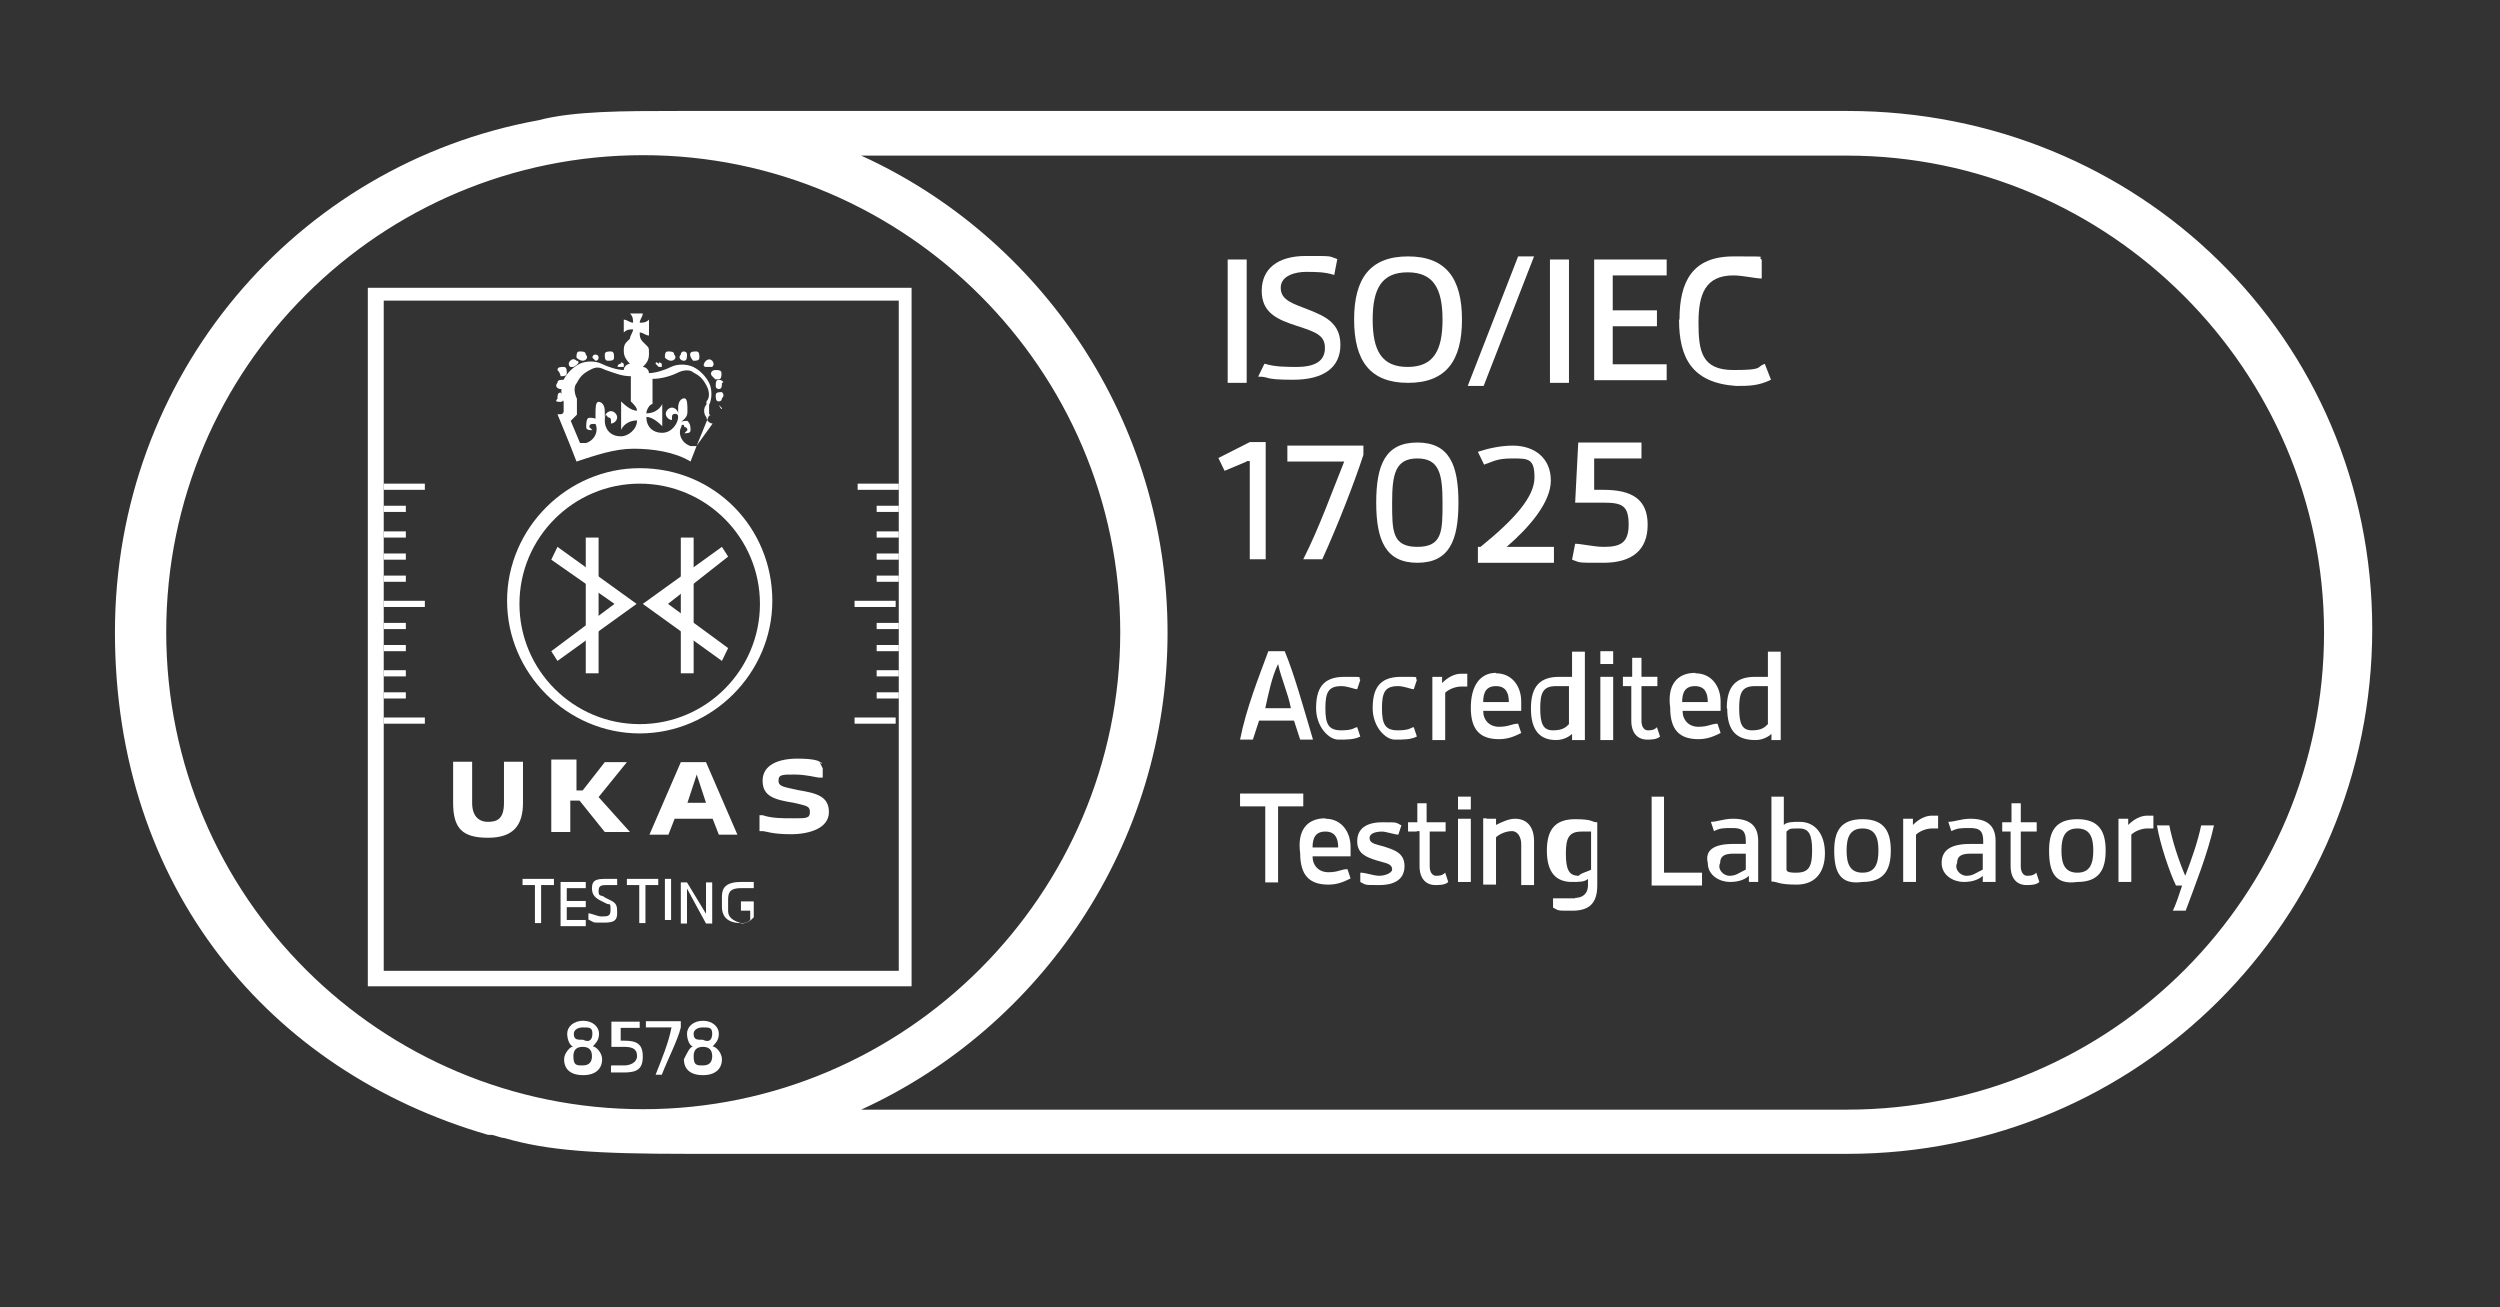 <?xml version="1.0" encoding="UTF-8"?>
<svg id="Layer_1" xmlns="http://www.w3.org/2000/svg" xmlns:xlink="http://www.w3.org/1999/xlink" version="1.1" viewBox="0 0 565.5 295.7">
  <rect x="0" y="0" width="565.5" height="295.7" fill="#333333" stroke="none"/>
  <!-- Generator: Adobe Illustrator 29.6.1, SVG Export Plug-In . SVG Version: 2.1.1 Build 9)  -->
  <defs>
    <style>
      .st0 {
        fill: none;
      }

      .st1 {
        clip-path: url(#clippath-17);
      }

      .st2 {
        clip-path: url(#clippath-19);
      }

      .st3 {
        clip-path: url(#clippath-11);
      }

      .st4 {
        clip-path: url(#clippath-16);
      }

      .st5 {
        clip-path: url(#clippath-18);
      }

      .st6 {
        clip-path: url(#clippath-10);
      }

      .st7 {
        clip-path: url(#clippath-15);
      }

      .st8 {
        clip-path: url(#clippath-13);
      }

      .st9 {
        clip-path: url(#clippath-14);
      }

      .st10 {
        clip-path: url(#clippath-12);
      }

      .st11 {
        clip-path: url(#clippath-1);
      }

      .st12 {
        clip-path: url(#clippath-3);
      }

      .st13 {
        clip-path: url(#clippath-4);
      }

      .st14 {
        clip-path: url(#clippath-2);
      }

      .st15 {
        clip-path: url(#clippath-7);
      }

      .st16 {
        clip-path: url(#clippath-6);
      }

      .st17 {
        clip-path: url(#clippath-9);
      }

      .st18 {
        clip-path: url(#clippath-8);
      }

      .st19 {
        clip-path: url(#clippath-5);
      }

      .st20 {
        fill: #fff;
      }

      .st21 {
        clip-path: url(#clippath);
      }
    </style>
    <clipPath id="clippath">
      <rect class="st0" x="125.4" y="69.4" width="38.6" height="38.6"/>
    </clipPath>
    <clipPath id="clippath-1">
      <rect class="st0" x="125.4" y="69.4" width="38.6" height="38.6"/>
    </clipPath>
    <clipPath id="clippath-2">
      <rect class="st0" x="125.4" y="69.4" width="38.6" height="38.6"/>
    </clipPath>
    <clipPath id="clippath-3">
      <rect class="st0" x="125.4" y="69.4" width="38.6" height="38.6"/>
    </clipPath>
    <clipPath id="clippath-4">
      <rect class="st0" x="125.4" y="69.4" width="38.6" height="38.6"/>
    </clipPath>
    <clipPath id="clippath-5">
      <rect class="st0" x="125.4" y="69.4" width="38.6" height="38.6"/>
    </clipPath>
    <clipPath id="clippath-6">
      <rect class="st0" x="125.4" y="69.4" width="38.6" height="38.6"/>
    </clipPath>
    <clipPath id="clippath-7">
      <rect class="st0" x="125.4" y="69.4" width="38.6" height="38.6"/>
    </clipPath>
    <clipPath id="clippath-8">
      <rect class="st0" x="125.4" y="69.4" width="38.6" height="38.6"/>
    </clipPath>
    <clipPath id="clippath-9">
      <rect class="st0" x="125.4" y="69.4" width="38.6" height="38.6"/>
    </clipPath>
    <clipPath id="clippath-10">
      <rect class="st0" x="125.4" y="69.4" width="38.6" height="38.6"/>
    </clipPath>
    <clipPath id="clippath-11">
      <rect class="st0" x="125.4" y="69.4" width="38.6" height="38.6"/>
    </clipPath>
    <clipPath id="clippath-12">
      <rect class="st0" x="125.4" y="69.4" width="38.6" height="38.6"/>
    </clipPath>
    <clipPath id="clippath-13">
      <rect class="st0" x="125.4" y="69.4" width="38.6" height="38.6"/>
    </clipPath>
    <clipPath id="clippath-14">
      <rect class="st0" x="125.4" y="69.4" width="38.6" height="38.6"/>
    </clipPath>
    <clipPath id="clippath-15">
      <rect class="st0" x="125.4" y="69.4" width="38.6" height="38.6"/>
    </clipPath>
    <clipPath id="clippath-16">
      <rect class="st0" x="125.4" y="69.4" width="38.6" height="38.6"/>
    </clipPath>
    <clipPath id="clippath-17">
      <rect class="st0" x="125.4" y="69.4" width="38.6" height="38.6"/>
    </clipPath>
    <clipPath id="clippath-18">
      <rect class="st0" x="125.4" y="69.4" width="38.6" height="38.6"/>
    </clipPath>
    <clipPath id="clippath-19">
      <rect class="st0" x="125.4" y="69.4" width="38.6" height="38.6"/>
    </clipPath>
  </defs>
  <line class="st0" x1="31.1" y1="0" x2="41.5" y2="0"/>
  <line class="st0" x1="37.7" y1="295.7" x2="130.9" y2="295.7"/>
  <g>
    <g>
      <path class="st20" d="M129.7,236.7h0c-.7,0-1.4-1.4-1.4-2.9s1.4-2.9,3.6-2.9,3.6,1.4,3.6,2.9-.7,2.1-1.4,2.9h0c.7,0,2.1,1.4,2.1,2.9,0,2.1-1.4,3.6-4.3,3.6s-4.3-1.4-4.3-3.6c0-1.4,1.4-2.9,2.1-2.9ZM131.8,241c1.4,0,2.1-.7,2.1-2.1s-.7-2.1-2.1-2.1-2.1.7-2.1,2.1c0,2.1.7,2.1,2.1,2.1ZM134,233.8c0-1.4-.7-1.4-2.1-1.4s-2.1.7-2.1,1.4c0,1.4.7,1.4,2.1,1.4,1.4.7,2.1,0,2.1-1.4Z"/>
      <path class="st20" d="M138.3,241h2.9c1.4,0,2.9-.7,2.9-2.1s-.7-2.1-2.9-2.1h-2.9v-5.7h6.4v1.4h-4.3v2.9h.7c2.9,0,4.3.7,4.3,3.6s-1.4,3.6-4.3,3.6h-2.9v-1.4Z"/>
      <path class="st20" d="M151.8,232.4h-5.7v-1.4h7.9v1.4c-.7,2.9-2.9,7.1-4.3,10.7h-1.4c1.4-3.6,2.9-7.1,3.6-10.7Z"/>
      <path class="st20" d="M156.8,236.7h0c-.7,0-1.4-1.4-1.4-2.9s1.4-2.9,3.6-2.9,3.6,1.4,3.6,2.9-.7,2.1-1.4,2.9h0c.7,0,2.1,1.4,2.1,2.9,0,2.1-1.4,3.6-4.3,3.6s-4.3-1.4-4.3-3.6c.7-1.4,1.4-2.9,2.1-2.9ZM159,241c1.4,0,2.1-.7,2.1-2.1s-.7-2.1-2.1-2.1-2.1.7-2.1,2.1c0,2.1.7,2.1,2.1,2.1ZM161.1,233.8c0-1.4-.7-1.4-2.1-1.4s-2.1.7-2.1,1.4c0,1.4.7,1.4,2.1,1.4,1.4.7,2.1,0,2.1-1.4Z"/>
    </g>
    <g>
      <path class="st20" d="M282,104.4l-5,2.1-1.4-2.9,7.1-3.6h3.6v26.5h-3.6v-22.2h-.7Z"/>
      <path class="st20" d="M304.1,104.4h-12.9v-3.6h17.2v2.1c-2.1,6.4-5.7,15.7-9.3,23.6h-4.3c3.6-7.1,6.4-15,9.3-22.2Z"/>
      <path class="st20" d="M311.3,113.7c0-8.6,2.1-13.6,9.3-13.6s9.3,5,9.3,13.6-2.1,13.6-9.3,13.6c-7.1,0-9.3-5-9.3-13.6ZM326.3,113.7c0-6.4-.7-10-5.7-10s-5.7,3.6-5.7,10,0,10,5.7,10c5.7,0,5.7-3.6,5.7-10Z"/>
      <path class="st20" d="M334.9,123.7c7.9-6.4,12.2-11.4,12.2-15.7s-1.4-4.3-5-4.3-4.3.7-6.4,1.4l-1.4-2.9c2.1-.7,5-1.4,7.9-1.4,5,0,8.6,2.9,8.6,7.9s-5,10.7-10,15h10.7v3.6h-17.2v-3.6h.7Z"/>
      <path class="st20" d="M356.3,123c1.4,0,4.3.7,6.4.7,3.6,0,5.7-.7,5.7-5s-1.4-5-5.7-5h-6.4l.7-13.6h14.3v3.6h-10.7v7.1h2.1c6.4,0,10,2.1,10,7.9s-3.6,8.6-10,8.6-5,0-7.1-.7l.7-3.6Z"/>
    </g>
    <path class="st20" d="M417.8,25.1H153.3c-12.2,0-23.6,0-31.5,2.1-55,10-95.8,57.9-95.8,115.8s35,99.4,84.4,113.7h.7c.7,0,2.1.7,2.9.7,10,2.9,20.7,3.6,41.5,3.6h262.4c65.8,0,118.7-52.9,118.7-118.7s-52.9-117.2-118.7-117.2ZM417.8,251h-223c40.7-18.6,69.3-60.1,69.3-107.9s-28.6-89.4-69.3-107.9h223c59.3,0,107.9,48.6,107.9,107.9s-47.9,107.9-107.9,107.9ZM253.4,143c0,59.3-48.6,107.9-107.9,107.9s-107.9-47.9-107.9-107.9,48.6-107.9,107.9-107.9,107.9,48.6,107.9,107.9Z"/>
    <g>
      <path class="st20" d="M277.7,58.7h4.3v27.9h-4.3v-27.9Z"/>
      <path class="st20" d="M286.2,82.3c2.1.7,5,.7,7.1.7,4.3,0,6.4-1.4,6.4-4.3s-2.1-3.6-6.4-5c-4.3-1.4-7.9-2.9-7.9-7.9s3.6-7.9,10-7.9,5,0,7.1.7l-.7,3.6c-2.1-.7-4.3-.7-6.4-.7s-5.7.7-5.7,3.6,2.9,3.6,6.4,5,7.1,2.9,7.1,7.9-3.6,7.9-10.7,7.9-5-.7-7.9-.7l1.4-2.9Z"/>
      <path class="st20" d="M306.3,72.3c0-9.3,3.6-14.3,12.2-14.3s12.2,5,12.2,14.3-3.6,14.3-12.2,14.3-12.2-5-12.2-14.3ZM326.3,72.3c0-7.1-2.1-10.7-7.9-10.7s-7.9,3.6-7.9,10.7,2.1,10.7,7.9,10.7,7.9-3.6,7.9-10.7Z"/>
      <path class="st20" d="M343.4,58h3.6l-11.4,29.3h-3.6l11.4-29.3Z"/>
      <path class="st20" d="M350.6,58.7h4.3v27.9h-4.3v-27.9Z"/>
      <path class="st20" d="M360.6,58.7h16.4v3.6h-12.2v7.9h10v3.6h-10v8.6h12.2v3.6h-16.4v-27.2Z"/>
      <path class="st20" d="M379.9,72.3c0-8.6,2.9-14.3,12.2-14.3s5,0,6.4.7v4.3c-1.4,0-4.3-.7-6.4-.7-6.4,0-7.9,4.3-7.9,10.7s.7,10.7,7.9,10.7,5-.7,7.1-1.4l1.4,3.6c-2.9,1.4-5,1.4-7.9,1.4-10-.7-12.9-6.4-12.9-15Z"/>
    </g>
    <g>
      <path class="st20" d="M121.1,200.2h-2.9v-1.4h7.1v1.4h-2.9v8.6h-1.4v-8.6Z"/>
      <path class="st20" d="M126.8,208.8v-9.3h5.7v1.4h-4.3v2.9h4.3v1.4h-4.3v2.9h4.3v1.4h-5.7v-.7Z"/>
      <path class="st20" d="M137.5,200.2c-1.4,0-2.1,0-2.1,1.4s.7.7,1.4,1.4l1.4.7c1.4.7,1.4,1.4,1.4,2.9,0,2.1-1.4,2.1-3.6,2.1s-1.4,0-2.9-.7v-1.4c.7,0,2.1.7,2.9.7,1.4,0,2.1,0,2.1-1.4s0-1.4-.7-1.4l-1.4-.7c-1.4-.7-2.1-1.4-2.1-2.9,0-2.1,1.4-2.1,3.6-2.1h2.1v1.4s-1.4,0-2.1,0Z"/>
      <path class="st20" d="M144.7,200.2h-2.9v-1.4h7.1v1.4h-2.9v8.6h-1.4v-8.6Z"/>
      <path class="st20" d="M150.4,198.8h1.4v9.3h-1.4v-9.3Z"/>
      <path class="st20" d="M159.7,206.7h0v-7.1h1.4v9.3h-1.4l-4.3-7.9h0v7.9h-1.4v-9.3h1.4l4.3,7.1Z"/>
      <path class="st20" d="M167.6,208.8c-3.6,0-4.3-2.1-4.3-3.6v-2.1c0-1.4,0-3.6,4.3-3.6h2.9v1.4h-2.9c-2.9,0-2.9,1.4-2.9,2.9v2.1c0,.7,0,2.1,2.9,2.9.7,0,1.4,0,2.1-.7v-2.1h-2.1v-2.1h2.9v3.6c-.7.7-1.4,1.4-2.9,1.4Z"/>
    </g>
    <polygon class="st20" points="126.1 149.5 124.7 147.3 139 136.6 124.7 126.6 126.1 123.7 144 136.6 126.1 149.5"/>
    <rect class="st20" x="132.5" y="121.6" width="2.9" height="30.7"/>
    <polygon class="st20" points="163.3 149.5 145.4 136.6 163.3 123.7 164.7 125.9 151.1 136.6 164.7 146.6 163.3 149.5"/>
    <rect class="st20" x="154" y="121.6" width="2.9" height="30.7"/>
    <g class="st21">
      <g>
        <g class="st11">
          <path class="st20" d="M128.3,93.7h0q0-.7,0,0t0,0v-.7h-.7c0,.7.7.7.7.7"/>
        </g>
        <g class="st14">
          <path class="st20" d="M126.8,85.1q.7,0,0,0c.7,0,1.4,0,1.4-.7s0-1.4-.7-1.4-1.4,0-1.4.7c.7.7.7,1.4.7,1.4"/>
        </g>
        <g class="st12">
          <path class="st20" d="M129.7,83s.7,0,0,0c1.4-.7,1.4-1.4.7-1.4q-.7-.7-1.4,0t0,1.4h.7"/>
        </g>
        <g class="st13">
          <path class="st20" d="M131.8,81.6q.7,0,0,0c.7,0,1.4-.7.7-1.4,0-.7-.7-.7-1.4-.7s-.7.7-.7,1.4c.7.7,1.4.7,1.4.7"/>
        </g>
        <g class="st19">
          <path class="st20" d="M134.7,81.6c.7,0,.7-.7.7-.7,0-.7-.7-.7-.7-.7-.7,0-.7.7-.7.7l.7.7"/>
        </g>
        <g class="st16">
          <path class="st20" d="M137.5,81.6h0c.7,0,1.4,0,1.4-.7s0-1.4-.7-1.4-1.4,0-1.4.7,0,1.4.7,1.4"/>
        </g>
        <g class="st15">
          <path class="st20" d="M126.8,88h0c.7,0,1.4,0,1.4-.7s0-1.4-.7-1.4-1.4,0-1.4.7c-.7.7,0,1.4.7,1.4"/>
        </g>
        <g class="st18">
          <path class="st20" d="M126.8,90.9c.7,0,.7-.7.7-1.4h0l-.7-.7c-.7,0-.7.7-.7,1.4-.7.7,0,.7.7.7h0"/>
        </g>
        <g class="st17">
          <path class="st20" d="M139.7,83s.7,0,0,0q.7,0,0,0t0,0h1.4v-.7h0s-.7-.7-.7,0h0q-.7,0-.7.7t0,0"/>
        </g>
        <g class="st6">
          <path class="st20" d="M163.3,92.3h0q-.7,0,0,0t0,0,0,0l-.7-.7h-.7.7q.7,1.4.7.7t0,0,0,0h0"/>
        </g>
        <g class="st3">
          <path class="st20" d="M156.8,81.6q.7,0,0,0c.7,0,1.4,0,1.4-.7s0-1.4-.7-1.4-1.4,0-1.4.7.7,1.4.7,1.4"/>
        </g>
        <g class="st10">
          <path class="st20" d="M159.7,83h1.4c.7-.7,0-1.4,0-1.4-.7-.7-1.4,0-1.4,0-.7.7-.7,1.4,0,1.4"/>
        </g>
        <g class="st8">
          <path class="st20" d="M161.1,85.1l.7.7h.7c.7,0,.7-.7.7-1.4s-.7-.7-1.4-.7-1.4.7-.7,1.4"/>
        </g>
        <g class="st9">
          <path class="st20" d="M154.7,81.6c.7,0,.7-.7.7-1.4s-.7-.7-.7-.7h0c-.7,0-.7.7-.7.7-.7.7,0,1.4.7,1.4"/>
        </g>
        <g class="st7">
          <path class="st20" d="M162.6,85.9c-.7,0-.7.7-.7,1.4s.7.7.7.7h0c.7,0,.7-.7.7-1.4.7,0,0-.7-.7-.7"/>
        </g>
        <g class="st4">
          <path class="st20" d="M163.3,88.7c-.7,0-1.4,0-1.4.7s0,1.4.7,1.4h0c.7,0,.7-.7.7-.7q.7-.7,0-1.4"/>
        </g>
        <g class="st1">
          <path class="st20" d="M151.8,81.6h0c.7,0,1.4-.7.7-1.4,0-.7-.7-.7-1.4-.7s-.7.7-.7,1.4q.7.7,1.4.7"/>
        </g>
        <g class="st5">
          <path class="st20" d="M148.3,82.3h0q0,.7,0,0l.7.7h.7v-.7s-.7-.7-.7,0h0q-.7-.7-.7,0t0,0h0"/>
        </g>
        <g class="st2">
          <path class="st20" d="M160.4,93.7v-2.1c.7-1.4.7-3.6,0-5s-2.1-2.9-3.6-3.6-3.6-.7-5,0h0c-1.4.7-3.6,1.4-5,1.4,0-.7-.7-1.4-1.4-1.4.7-.7,1.4-1.4,1.4-2.9s0-1.4-.7-2.1h0l-.7-.7c-.7-.7-.7-1.4-.7-2.1.7,0,1.4.7,2.1.7v-3.6c-.7.7-1.4.7-2.1.7,0-.7.7-1.4.7-2.1h-2.9c.7.7.7,1.4.7,2.1-.7,0-1.4-.7-2.1-.7v2.9c.7-.7,1.4-.7,2.1-.7,0,.7-.7,1.4-.7,2.1l-.7.7h0c-.7.7-.7,1.4-.7,2.1,0,1.4.7,2.1,1.4,2.9-.7,0-1.4.7-1.4,1.4-1.4,0-3.6-.7-5-1.4h0c-1.4-.7-3.6-.7-5,0-1.4.7-2.9,2.1-3.6,3.6s-.7,3.6,0,5v2.1c0,.7-.7.7-.7.7h-.7l2.9,7.1,1.4,3.6c4.3-1.4,8.6-2.9,12.9-2.9s9.3.7,12.9,2.9l1.4-3.6,2.9-7.1h-.7c1.4.7.7,0,.7,0M144.7,73.7h0ZM140.4,98.7c-2.1,0-3.6-1.4-3.6-3.6s.7-.7.7-.7q.7,0,.7.7v.7c.7,0,1.4-.7,1.4-1.4s-.7-1.4-1.4-1.4-1.4.7-1.4,1.4h0v-1.4c0-1.4-.7-2.1-1.4-2.1h0c-.7,0-.7,1.4-.7,2.9s0,1.4.7,1.4h0c-.7-.7-1.4-.7-2.1-.7s-.7,1.4-.7,2.1.7.7,1.4.7l-.7-.7q0-.7.7-.7h.7c.7,1.4,0,3.6-2.1,4.3h-1.4l-2.1-5q.7-.7,1.4-1.4v-3.6c-.7-1.4-.7-2.9,0-3.6.7-1.4,1.4-2.1,2.9-2.9s2.1-.7,3.6,0c2.1.7,3.6,1.4,5.7,1.4v5.7c.7.7,1.4,1.4,1.4,2.1-1.4,0-2.9-1.4-3.6-2.1v6.4c.7-1.4,2.1-2.1,3.6-2.1,0,2.1-2.1,3.6-3.6,3.6M157.6,100.9h-1.4c-2.1-.7-2.9-2.9-2.1-4.3,0-.7.7-.7.7,0,.7,0,.7.7.7.7l-.7.7c.7,0,1.4,0,1.4-.7s0-1.4-.7-2.1c-.7,0-1.4,0-2.1.7h0c2.1-1.4,2.1-2.1,2.1-2.9,0-1.4,0-2.9-.7-2.9h0c-.7,0-1.4.7-1.4,2.1v1.4h0c0-.7-.7-1.4-1.4-1.4s-1.4.7-1.4,1.4.7,1.4,1.4,1.4v-.7q0-.7.7-.7t.7.7c0,1.4-1.4,3.6-3.6,3.6s-3.6-1.4-3.6-3.6c1.4,0,2.9,1.4,3.6,2.1v-5c-.7,1.4-2.1,2.1-3.6,2.1,0-.7.7-2.1,1.4-2.1v-5.7c2.1,0,4.3-.7,5.7-1.4s2.9-.7,3.6,0c1.4.7,2.1,1.4,2.9,2.9s.7,2.9,0,3.6v.7c-.7.7-.7,2.1,0,2.9,0,.7.7,1.4,1.4,1.4l-3.6,5Z"/>
        </g>
      </g>
    </g>
    <path class="st20" d="M144.7,109.4c15,0,27.2,12.2,27.2,27.2s-12.2,27.2-27.2,27.2-27.2-12.2-27.2-27.2,12.2-27.2,27.2-27.2M144.7,105.9c-16.4,0-30,13.6-30,30s13.6,30,30,30,30-13.6,30-30-12.9-30-30-30h0Z"/>
    <path class="st20" d="M203.3,68v151.6h-116.5V68h116.5M206.2,65.1h-123v158h123V65.1h0Z"/>
    <g>
      <path class="st20" d="M110.4,185.9c2.1,0,3.6-.7,3.6-4.3v-9.3h4.3v9.3c0,5-2.1,7.9-7.9,7.9s-7.9-2.1-7.9-7.9v-9.3h4.3v9.3c0,2.9,1.4,4.3,3.6,4.3Z"/>
      <path class="st20" d="M130.4,172.4v6.4h1.4l5-6.4h5l-6.4,7.9h0l7.1,7.9h-5.7l-5.7-7.1h-2.1v7.1h-4.3v-16.4h5.7v.7Z"/>
      <path class="st20" d="M162.6,188.8l-1.4-3.6h-8.6l-1.4,3.6h-4.3l7.1-16.4h5.7l7.1,16.4h-4.3ZM159.7,181.6h0l-2.1-6.4h0l-2.1,6.4h4.3Z"/>
      <path class="st20" d="M185.4,172.4c.7,0,.7.7,0,0l.7,1.4v2.1h-.7c-.7,0-2.9-.7-5.7-.7s-3.6,0-3.6,1.4,1.4,1.4,4.3,2.1c4.3.7,7.1,1.4,7.1,5s-4.3,5-8.6,5-5.7-.7-6.4-.7h-.7v-3.6h.7c2.1.7,4.3.7,7.1.7s3.6,0,3.6-1.4-.7-1.4-3.6-2.1c-4.3-.7-7.1-1.4-7.1-5s3.6-5,7.9-5,5,.7,5,.7Z"/>
    </g>
    <rect class="st20" x="86.8" y="109.4" width="9.3" height="1.4"/>
    <rect class="st20" x="86.8" y="135.9" width="9.3" height="1.4"/>
    <rect class="st20" x="86.8" y="114.4" width="5" height="1.4"/>
    <rect class="st20" x="86.8" y="120.2" width="5" height="1.4"/>
    <rect class="st20" x="86.8" y="125.2" width="5" height="1.4"/>
    <rect class="st20" x="86.8" y="130.2" width="5" height="1.4"/>
    <rect class="st20" x="86.8" y="162.3" width="9.3" height="1.4"/>
    <rect class="st20" x="86.8" y="140.9" width="5" height="1.4"/>
    <rect class="st20" x="86.8" y="145.9" width="5" height="1.4"/>
    <rect class="st20" x="86.8" y="151.6" width="5" height="1.4"/>
    <rect class="st20" x="86.8" y="156.6" width="5" height="1.4"/>
    <rect class="st20" x="193.3" y="162.3" width="9.3" height="1.4"/>
    <rect class="st20" x="193.3" y="135.9" width="9.3" height="1.4"/>
    <rect class="st20" x="198.3" y="156.6" width="5" height="1.4"/>
    <rect class="st20" x="198.3" y="151.6" width="5" height="1.4"/>
    <rect class="st20" x="198.3" y="145.9" width="5" height="1.4"/>
    <rect class="st20" x="198.3" y="140.9" width="5" height="1.4"/>
    <rect class="st20" x="194" y="109.4" width="9.3" height="1.4"/>
    <rect class="st20" x="198.3" y="130.2" width="5" height="1.4"/>
    <rect class="st20" x="198.3" y="125.2" width="5" height="1.4"/>
    <rect class="st20" x="198.3" y="120.2" width="5" height="1.4"/>
    <rect class="st20" x="198.3" y="114.4" width="5" height="1.4"/>
  </g>
  <g>
    <path class="st20" d="M287,147.3h3.6c2.1,5,4.3,12.9,6.4,20h-2.9l-1.4-4.3h-7.9l-1.4,4.3h-2.9c1.4-7.1,4.3-14.3,6.4-20ZM292,160.2c-.7-3.6-2.1-6.4-2.9-10h0c-1.4,2.9-2.1,6.4-2.9,10h5.7Z"/>
    <path class="st20" d="M297.7,160.2c0-4.3,1.4-7.1,6.4-7.1s2.9,0,3.6.7l-.7,2.1c-.7,0-2.1-.7-3.6-.7-2.9,0-3.6,1.4-3.6,5s.7,5,3.6,5,2.9-.7,3.6-.7l.7,2.1c-1.4.7-2.9.7-5,.7s-5-2.9-5-7.1Z"/>
    <path class="st20" d="M310.5,160.2c0-4.3,1.4-7.1,6.4-7.1s2.9,0,3.6.7l-.7,2.1c-.7,0-2.1-.7-3.6-.7-2.9,0-3.6,1.4-3.6,5s.7,5,3.6,5,2.9-.7,3.6-.7l.7,2.1c-1.4.7-2.9.7-5,.7s-5-2.9-5-7.1Z"/>
    <path class="st20" d="M324.1,153.1h2.1v1.4c1.4-1.4,2.9-2.1,4.3-2.1h1.4v2.9h-1.4c-1.4,0-2.9.7-3.6,1.4v10.7h-2.9s0-14.3,0-14.3Z"/>
    <path class="st20" d="M338.4,152.3c3.6,0,5.7,2.9,5.7,6.4v2.1h-8.6c0,2.1,1.4,3.6,3.6,3.6s2.9-.7,4.3-.7l.7,2.1c-1.4.7-2.9,1.4-5,1.4-4.3,0-6.4-2.1-6.4-7.1,0-5,2.1-7.9,5.7-7.9ZM341.3,158.8c0-2.1-.7-3.6-2.9-3.6s-2.9,1.4-2.9,3.6h5.7Z"/>
    <path class="st20" d="M346.3,160.2c0-5,2.1-7.1,6.4-7.1h2.9v-5.7h2.9v20h-2.9v-1.4c-.7.7-2.1,1.4-3.6,1.4-3.6,0-5.7-2.1-5.7-7.1ZM354.9,163.8v-8.6h-2.9c-2.9,0-3.6,1.4-3.6,5s.7,5,2.9,5,2.9-.7,3.6-1.4Z"/>
    <path class="st20" d="M362,147.3h2.9v2.9h-2.9v-2.9ZM362,153.1h2.9v14.3h-2.9v-14.3Z"/>
    <path class="st20" d="M369.2,155.2h-2.1v-2.1h2.1v-4.3h2.1v4.3h3.6v2.1h-3.6v7.9c0,1.4.7,2.1,1.4,2.1s1.4,0,2.1-.7l.7,2.1c-.7.7-2.1.7-2.9.7-2.1,0-3.6-1.4-3.6-4.3,0,0,0-7.9,0-7.9Z"/>
    <path class="st20" d="M383.5,152.3c3.6,0,5.7,2.9,5.7,6.4v2.1h-8.6c0,2.1,1.4,3.6,3.6,3.6s2.9-.7,4.3-.7l.7,2.1c-1.4.7-2.9,1.4-5,1.4-4.3,0-6.4-2.1-6.4-7.1-.7-5,1.4-7.9,5.7-7.9ZM386.3,158.8c0-2.1-.7-3.6-2.9-3.6s-2.9,1.4-2.9,3.6h5.7Z"/>
    <path class="st20" d="M390.6,160.2c0-5,2.1-7.1,6.4-7.1h2.9v-5.7h2.9v20h-2.1v-1.4c-.7.7-2.1,1.4-3.6,1.4-4.3,0-6.4-2.1-6.4-7.1ZM399.9,163.8v-8.6h-2.9c-2.9,0-3.6,1.4-3.6,5s.7,5,2.9,5,2.9-.7,3.6-1.4Z"/>
    <path class="st20" d="M286.2,182.4h-5.7v-2.9h14.3v2.9h-5.7v17.2h-2.9v-17.2Z"/>
    <path class="st20" d="M299.8,185.2c3.6,0,5.7,2.9,5.7,6.4v2.1h-8.6c0,2.1,1.4,3.6,3.6,3.6s2.9-.7,4.3-.7l.7,2.1c-1.4.7-2.9,1.4-5,1.4-4.3,0-6.4-2.1-6.4-7.1-.7-5,1.4-7.9,5.7-7.9ZM302.7,191.7c0-2.1-.7-3.6-2.9-3.6s-2.9,1.4-2.9,3.6h5.7Z"/>
    <path class="st20" d="M307.7,197.4c1.4,0,2.9.7,4.3.7s2.9-.7,2.9-1.4c0-1.4-1.4-1.4-3.6-2.1-2.1-.7-4.3-1.4-4.3-4.3s2.1-4.3,5.7-4.3,2.9,0,4.3.7l-.7,2.1c-.7,0-2.9-.7-3.6-.7-2.1,0-2.9.7-2.9,1.4,0,1.4,1.4,1.4,3.6,2.1,2.1.7,4.3,1.4,4.3,4.3s-2.1,4.3-5.7,4.3-2.9,0-4.3-.7v-2.1Z"/>
    <path class="st20" d="M320.6,188.1h-2.1v-2.1h2.1v-4.3h2.1v4.3h4.3v2.1h-3.6v7.9c0,1.4.7,2.1,1.4,2.1s1.4,0,2.1-.7l.7,2.1c-.7.7-2.1.7-2.9.7-2.1,0-3.6-1.4-3.6-4.3v-7.9h-.7Z"/>
    <path class="st20" d="M329.8,180.2h2.9v2.9h-2.9v-2.9ZM329.8,185.2h2.9v14.3h-2.9v-14.3Z"/>
    <path class="st20" d="M336.3,185.2h2.1v1.4c1.4-.7,2.9-1.4,4.3-1.4,2.9,0,4.3,2.1,4.3,5v10h-2.9v-9.3c0-1.4-.7-2.9-2.1-2.9s-2.9.7-3.6,1.4v10.7h-2.9v-15h.7Z"/>
    <path class="st20" d="M356.3,203.1c1.4,0,2.9-.7,2.9-2.9v-1.4c-.7.7-2.1.7-3.6.7-3.6,0-5.7-2.1-5.7-7.1s2.1-7.1,6.4-7.1,3.6.7,5,.7v14.3c0,4.3-2.1,5.7-5.7,5.7s-2.9,0-4.3-.7v-2.1h5ZM359.9,196.7v-8.6h-2.1c-2.9,0-3.6,1.4-3.6,5s.7,5,2.9,5c.7-.7,1.4-.7,2.9-1.4Z"/>
    <path class="st20" d="M373.5,180.2h2.9v17.2h8.6v2.9h-11.4s0-20,0-20Z"/>
    <path class="st20" d="M392,190.9h2.9v-.7c0-2.1-.7-2.9-2.9-2.9s-2.9,0-4.3.7l-.7-2.1c1.4,0,2.9-.7,5-.7,3.6,0,5.7,1.4,5.7,5v9.3h-2.1v-1.4c-.7.7-2.1,1.4-4.3,1.4s-5-1.4-5-4.3c-.7-2.9,1.4-4.3,5.7-4.3ZM391.3,198.1c1.4,0,2.1-.7,3.6-1.4v-3.6h-2.9c-2.1,0-2.9.7-2.9,2.1-.7,1.4.7,2.9,2.1,2.9Z"/>
    <path class="st20" d="M400.6,180.2h2.9v6.4c.7-.7,2.1-.7,3.6-.7,3.6,0,5.7,2.9,5.7,7.1s-2.1,7.1-6.4,7.1-4.3-.7-5.7-.7v-19.3ZM406.3,197.4c2.9,0,3.6-1.4,3.6-5s-.7-5-2.9-5-2.1,0-2.9.7v8.6c0,.7,1.4.7,2.1.7Z"/>
    <path class="st20" d="M414.9,192.4c0-4.3,1.4-7.1,6.4-7.1s6.4,2.9,6.4,7.1-1.4,7.1-6.4,7.1c-5,.7-6.4-2.1-6.4-7.1ZM424.9,192.4c0-2.9-.7-5-3.6-5s-3.6,2.1-3.6,5,.7,5,3.6,5,3.6-2.1,3.6-5Z"/>
    <path class="st20" d="M430.6,185.2h2.1v1.4c1.4-1.4,2.9-2.1,4.3-2.1h1.4v2.9h-1.4c-1.4,0-2.9.7-3.6,1.4v10.7h-2.9s0-14.3,0-14.3Z"/>
    <path class="st20" d="M445.7,190.9h2.9v-.7c0-2.1-.7-2.9-2.9-2.9s-2.9,0-4.3.7l-.7-2.1c1.4,0,2.9-.7,5-.7,3.6,0,5.7,1.4,5.7,5v9.3h-2.9v-1.4c-.7.7-2.1,1.4-4.3,1.4s-5-1.4-5-4.3,2.1-4.3,6.4-4.3ZM444.9,198.1c1.4,0,2.1-.7,3.6-1.4v-3.6h-2.9c-2.1,0-2.9.7-2.9,2.1-.7,1.4.7,2.9,2.1,2.9Z"/>
    <path class="st20" d="M455,188.1h-2.1v-2.1h2.1v-4.3h2.1v4.3h3.6v2.1h-3.6v7.9c0,1.4.7,2.1,1.4,2.1s1.4,0,2.1-.7l.7,2.1c-.7.7-2.1.7-2.9.7-2.1,0-3.6-1.4-3.6-4.3,0,0,0-7.9,0-7.9Z"/>
    <path class="st20" d="M463.5,192.4c0-4.3,1.4-7.1,6.4-7.1s6.4,2.9,6.4,7.1-1.4,7.1-6.4,7.1c-5,.7-6.4-2.1-6.4-7.1ZM473.5,192.4c0-2.9-.7-5-3.6-5s-3.6,2.1-3.6,5,.7,5,3.6,5,3.6-2.1,3.6-5Z"/>
    <path class="st20" d="M479.3,185.2h2.1v1.4c1.4-1.4,2.9-2.1,4.3-2.1h1.4v2.9h-1.4c-1.4,0-2.9.7-3.6,1.4v10.7h-2.9v-14.3Z"/>
    <path class="st20" d="M487.8,186.7h2.9c.7,3.6,2.1,7.9,3.6,11.4h0c1.4-3.6,2.9-7.9,3.6-11.4h2.9c-1.4,6.4-4.3,13.6-6.4,19.3h-2.9c.7-1.4,1.4-3.6,2.1-5.7h-1.4c-1.4-2.9-3.6-9.3-4.3-13.6Z"/>
  </g>
</svg>